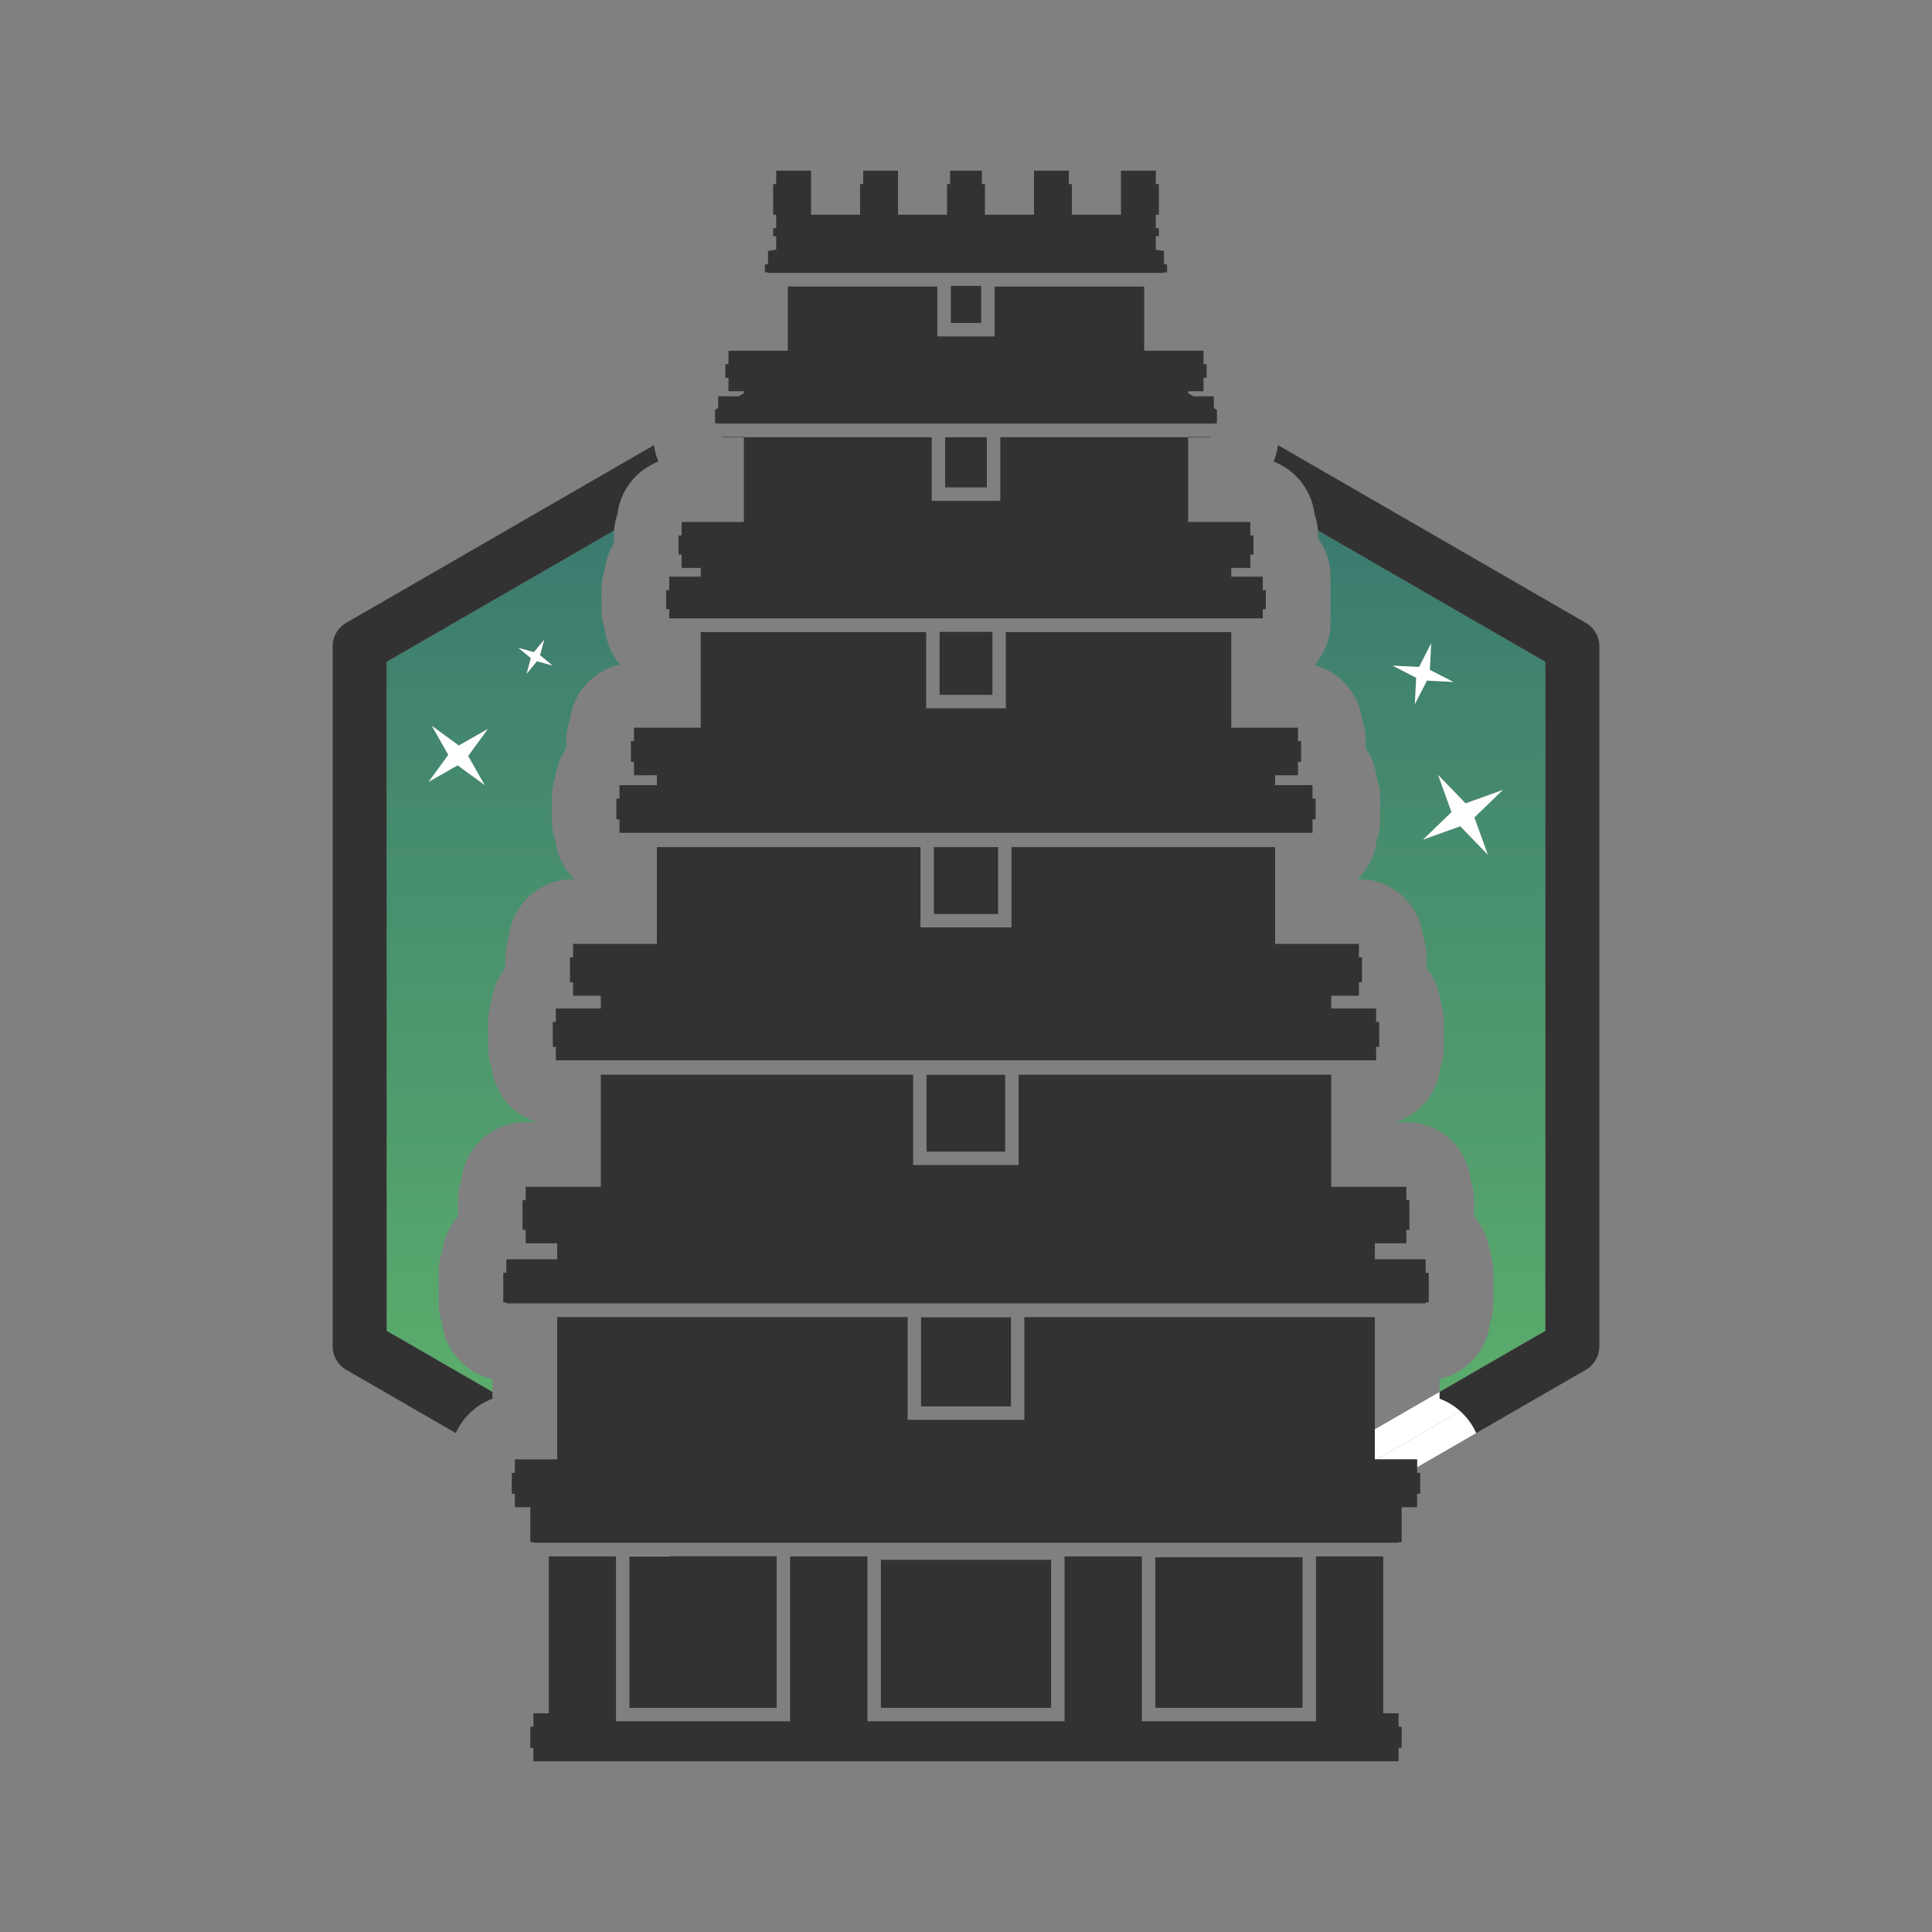 <?xml version="1.0" encoding="UTF-8"?>
<svg xmlns="http://www.w3.org/2000/svg" xmlns:xlink="http://www.w3.org/1999/xlink" viewBox="0 0 1000 1000">
  <rect x="0" y="0" width="1000" height="1000" fill="#808080" stroke="none"/>
  <linearGradient id="a" gradientTransform="matrix(0 -1 1 0 -1383.907 -352.518)" gradientUnits="userSpaceOnUse" x1="-1230.621" x2="-505.804" y1="2124.071" y2="2124.071">
    <stop offset="0" stop-color="#66be6b"></stop>
    <stop offset="1" stop-color="#326d70"></stop>
  </linearGradient>
  <linearGradient id="b" xlink:href="#a" y1="1644.403" y2="1644.403"></linearGradient>
  <path d="m682.259 278.767c4.033 5.529 6.413 12.34 6.413 19.707v23.795c0 8.421-3.11 16.116-8.243 21.999 13.083 3.462 23.026 14.646 24.654 28.379 1.185 3.429 1.829 7.109 1.829 10.94v3.805c3.017 4.367 5.023 9.488 5.68 15.021 1.186 3.429 1.83 7.111 1.83 10.943v10.739c0 3.832-.644 7.514-1.83 10.943-.928 7.826-4.556 14.824-9.927 20.037h.713c17.14 0 31.271 12.884 33.24 29.494 1.185 3.428 1.828 7.108 1.828 10.939v5.594c3.797 4.749 6.328 10.555 7.081 16.907 1.185 3.427 1.828 7.107 1.828 10.938v12.923c0 3.831-.643 7.511-1.828 10.938-1.56 13.161-10.754 23.981-23.03 27.908v.087h5.421c17.141 0 31.273 12.883 33.24 29.495 1.185 3.427 1.828 7.107 1.828 10.938v8.388c4.401 4.971 7.346 11.26 8.168 18.2 1.184 3.428 1.828 7.109 1.828 10.938v15.353c0 3.831-.643 7.511-1.828 10.938-1.686 14.226-12.293 25.718-26.071 28.724v6.708l54.813-31.646v-346.292l-117.738-67.976c.063.839.1 1.685.1 2.539v1.654zm95.623 130.103-14.741 14.251 6.943 19.292-14.251-14.741-19.292 6.943 14.741-14.251-6.943-19.292 14.251 14.741zm-43.381-63.643 6.267-12.236-.691 13.73 12.236 6.267-13.73-.691-6.267 12.236.691-13.73-12.236-6.267z" fill="url(#a)"></path>
  <path d="m228.844 685.05c-1.184-3.426-1.827-7.106-1.827-10.934v-15.353c0-3.829.643-7.508 1.827-10.933.821-6.942 3.767-13.234 8.169-18.206v-8.387c0-3.829.643-7.508 1.827-10.934 1.966-16.613 16.098-29.499 33.24-29.499h5.423v-.087c-12.276-3.927-21.47-14.747-23.03-27.908-1.185-3.428-1.828-7.107-1.828-10.938v-12.923c0-3.831.643-7.511 1.828-10.938.753-6.352 3.284-12.158 7.081-16.907v-5.594c0-3.829.643-7.508 1.827-10.935 1.965-16.613 16.098-29.498 33.24-29.498h.714c-5.371-5.213-8.998-12.211-9.927-20.037-1.186-3.429-1.83-7.111-1.83-10.943v-10.739c0-3.832.644-7.514 1.83-10.943.657-5.533 2.663-10.654 5.68-15.021v-3.805c0-3.831.644-7.512 1.829-10.94 1.683-14.19 12.243-25.66 25.971-28.7-4.159-4.889-6.938-10.991-7.734-17.698-1.185-3.428-1.828-7.108-1.828-10.939v-9.878c0-3.831.643-7.511 1.828-10.939.574-4.836 2.177-9.357 4.586-13.335v-4.047c0-.855.037-1.701.1-2.539l-117.738 67.976v346.292l54.813 31.646v-6.708c-13.779-3.006-24.389-14.499-26.072-28.728zm47.535-347.524 5.333-6.485-2.2 8.103 6.485 5.333-8.103-2.2-5.332 6.485 2.2-8.103-6.485-5.333 8.103 2.2zm-52.902 38.124 13.991 10.217 15.06-8.563-10.217 13.991 8.563 15.06-13.991-10.217-15.06 8.563 10.217-13.991-8.563-15.06z" fill="url(#b)"></path>
  <path d="m338.525 230.396-159.359 92.006c-4.318 2.494-6.979 7.102-6.979 12.088v362.409c0 4.986 2.66 9.595 6.979 12.088l56.765 32.773c1.941-4.349 4.78-8.202 8.284-11.335 3.106-2.776 6.719-4.995 10.701-6.464v-3.475l-54.813-31.646v-346.292l117.738-67.976c.219-2.921.808-5.74 1.73-8.404.441-3.716 1.503-7.238 3.059-10.478 3.678-7.66 10.173-13.712 18.154-16.786-1.111-2.677-1.876-5.534-2.259-8.509z" fill="#333232"></path>
  <path d="m820.835 322.402-159.36-92.007c-.384 2.975-1.147 5.831-2.259 8.509 7.983 3.074 14.478 9.126 18.156 16.787 1.555 3.24 2.617 6.762 3.058 10.478.921 2.664 1.511 5.482 1.73 8.404l117.738 67.976v346.292l-54.813 31.646v3.475c3.982 1.469 7.596 3.688 10.701 6.464 3.505 3.132 6.344 6.986 8.285 11.335l56.765-32.773c4.318-2.493 6.979-7.102 6.979-12.088v-362.409c0-4.987-2.66-9.595-6.979-12.088z" fill="#333232"></path>
  <path d="m755.786 730.426-43.219 24.953h20.933v4.032l30.571-17.65c-1.941-4.349-4.78-8.202-8.285-11.335z" fill="#fff"></path>
  <path d="m745.085 720.487-33.474 19.326v15.565h.956l43.219-24.953c-3.105-2.776-6.719-4.995-10.701-6.464z" fill="#fff"></path>
  <path d="m346.369 805.522h-20.576v.076h20.708z" fill="#fff"></path>
  <path d="m489.199 226.312h21.601v25.962h-21.601zm-2.878 133.351h27.357v-32.603h-27.357zm3.682 113.417h26.602v-34.626h-33.21v34.626zm-202.29 75.748h424.575v-6.958h1.593v-12.923h-1.593v-6.958h-23.265v-6.595h14.357v-6.958h1.593v-12.927h-1.593v-6.958h-43.386v-50.105h-136.439v41.586h-47.108v-41.586h-136.439v50.105h-43.386v6.958h-1.593v12.927h1.593v6.958h14.357v6.595h-23.265v6.958h-1.593v12.923h1.593v6.958zm201 47.241h31.561v-39.754h-40.697v39.754zm-168.065-165.016h358.705v-6.958h1.595v-10.739h-1.595v-6.958h-19.359v-5.109h11.85v-6.958h1.593v-10.743h-1.593v-6.956h-34.544v-49.484h-116.673v39.465h-41.255v-39.465h-116.673v49.484h-34.544v6.956h-1.593v10.743h1.593v6.958h11.85v5.109h-19.359v6.958h-1.595v10.739h1.595v6.958zm417.268 227.709v-6.958h-26.305v-8.255h16.309v-6.956h1.593v-15.357h-1.593v-6.958h-38.897v-58.027h-161.799v46.768h-54.597v-46.768h-161.649v58.027h-38.897v6.958h-1.593v15.357h1.593v6.956h16.309v8.255h-26.305v6.958h-1.594v15.353h1.594v.509h475.83v-.509h1.593v-15.353zm-340.396-517.541h204.961v-.229h1.595v-4.174h-1.595v-6.957l-4.242-.632v-6.958h1.593v-4.178h-1.593v-6.957h1.593v-15.828h-1.593v-6.957h-18.032v22.785h-25.383v-15.828h-1.595v-6.957h-18.032v22.785h-25.383v-15.828h-1.594v-6.957h-16.438v6.957h-1.594v15.828h-25.383v-22.785h-18.032v6.957h-1.595v15.828h-25.383v-22.785h-18.032v6.957h-1.593v15.828h1.593v6.957h-1.593v4.178h1.593v6.958l-4.242.632v6.957h-1.595v4.174h1.595v.229zm146.543 742.756v-76.628h-88.125v76.628zm108.702-77.955h-54.774v77.955h76.216v-77.955zm-176.026-124.176v46.086h46.523v-46.086zm256.76 77.564v-4.032h-21.889v-73.653h-181.4v53.158h-60.422v-53.158h-181.399v73.653h-21.889v6.956h-1.595v10.837h1.595v6.958h7.994v18.084h1.593v.284h447.824v-.284h1.593v-18.084h7.994v-6.958h1.595v-10.837h-1.595zm-361.786-540.195h256.574v-.094h1.593v-7.054h-.151l-1.443-.833v-6.125h-10.608l-2.694-1.555v-1.04h7.962v-6.958h1.595v-7.056h-1.595v-6.957h-30.707v-33.22h-77.423v25.8h-29.634v-25.8h-77.423v33.22h-30.707v6.957h-1.595v7.056h1.595v6.958h7.962v1.04l-2.693 1.555h-10.608v6.125l-1.442.833h-.151v7.054h1.593v.094zm-45.92 664.762h76.216v-78.379h.325-.325v-.076h-55.64l.132.076h-20.708zm398.118 2.812h-7.953v-81.191h-34.802v85.329h-90.116v-85.329h-40.028v85.329h-102.025v-85.329h-40.028v85.329h-90.116v-85.329h-34.802v81.191h-7.953v6.958h-1.593v10.944h1.593v6.958h447.824v-6.958h1.593v-10.944h-1.593v-6.958zm-377.516-566.744h307.209v-4.735h1.594v-9.878h-1.594v-6.958h-16.304v-4.521h9.89v-6.958h1.595v-9.882h-1.595v-6.958h-32.205v-43.838h-97.235v32.908h-35.502v-32.908h-97.234v43.838h-32.205v6.958h-1.595v9.882h1.595v6.958h9.89v4.521h-16.304v6.958h-1.595v9.878h1.595v4.735zm145.737-162.217v9.345h15.736v-19.204h-15.736v9.859zm-118.213 68.25-.411.237h11.506v-.237h-11.095zm252.162 0h-11.095v.237h11.506l-.411-.237z" fill="#333232"></path>
  <g fill="#fff">
    <path d="m236.884 396.139 13.991 10.217-8.563-15.06 10.217-13.991-15.06 8.563-13.991-10.217 8.563 15.06-10.217 13.991z"></path>
    <path d="m732.316 364.532 6.267-12.236 13.73.691-12.236-6.267.691-13.73-6.267 12.236-13.73-.691 12.236 6.267z"></path>
    <path d="m751.283 420.363-14.741 14.251 19.292-6.943 14.251 14.741-6.943-19.292 14.741-14.251-19.292 6.943-14.251-14.741z"></path>
    <path d="m272.562 348.762 5.332-6.485 8.103 2.2-6.485-5.333 2.2-8.103-5.333 6.485-8.103-2.2 6.485 5.333z"></path>
  </g>
</svg>
